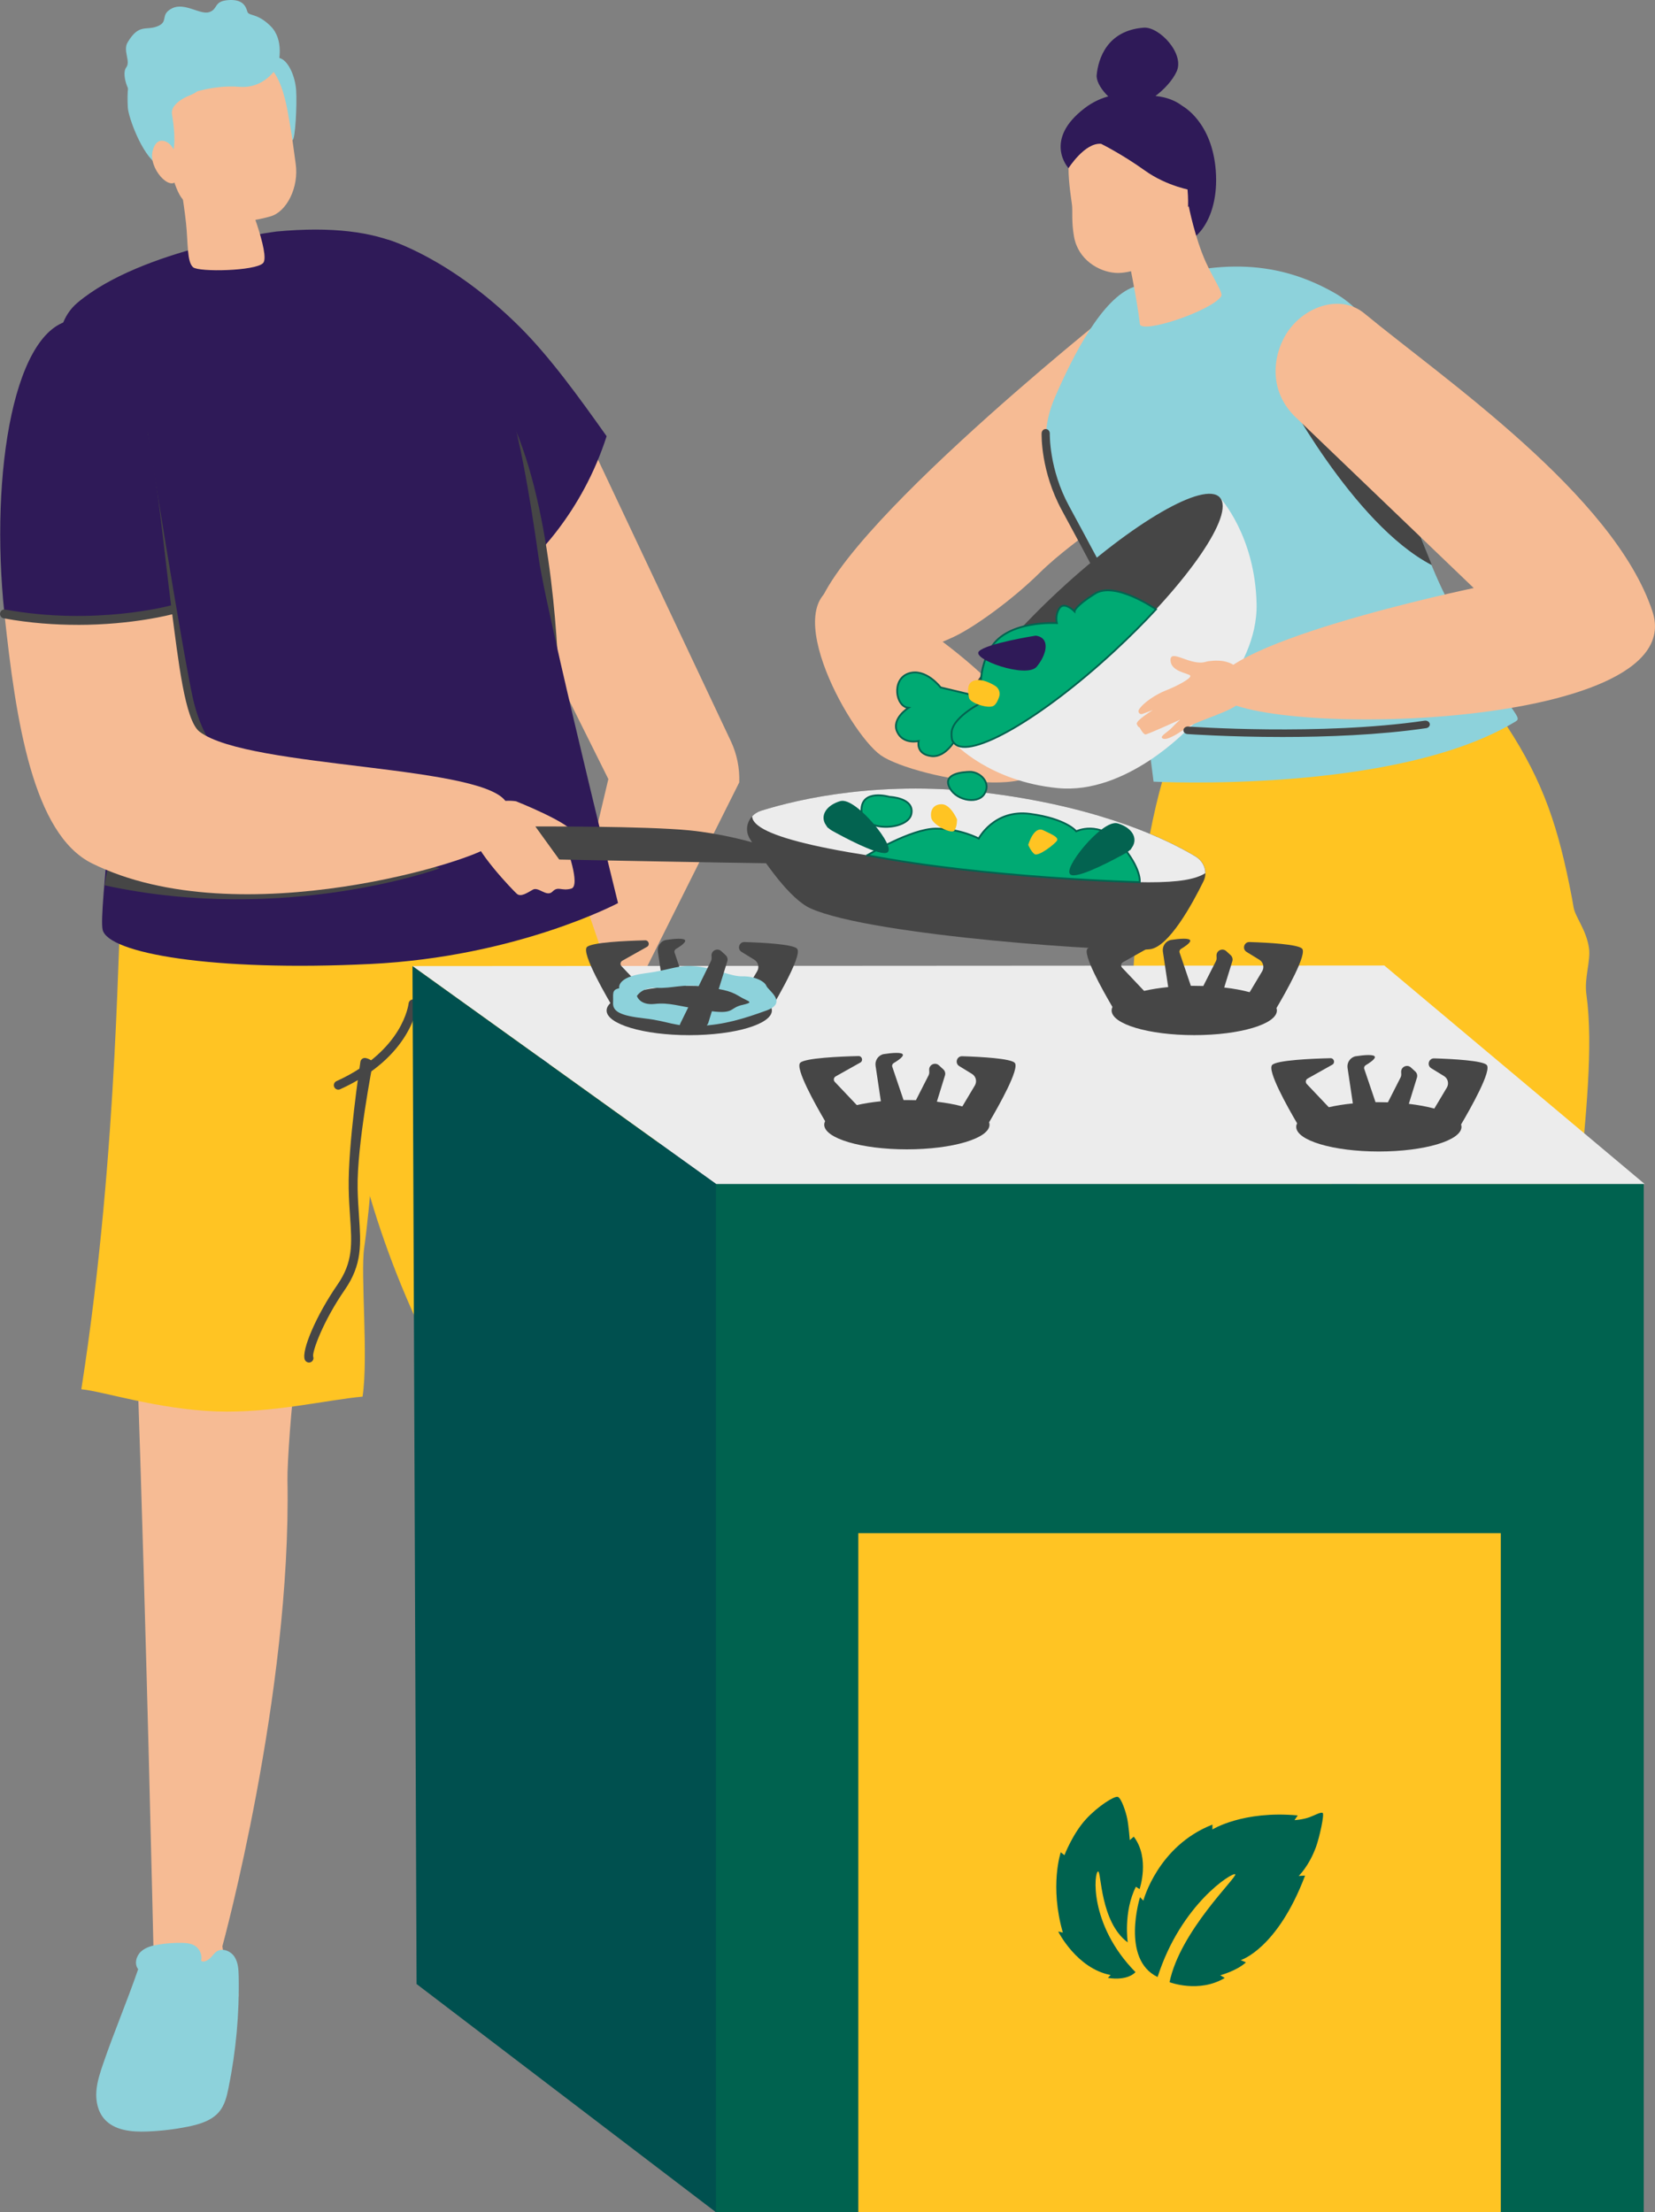 <svg xmlns="http://www.w3.org/2000/svg" id="Calque_2" data-name="Calque 2" viewBox="0 0 456.44 610.05"><rect x="0" y="0" width="456.44" height="610.05" fill="#808080" stroke="none"/><defs><style> .cls-1 { fill: #f6bb94; } .cls-1, .cls-2, .cls-3, .cls-4, .cls-5, .cls-6, .cls-7, .cls-8, .cls-9, .cls-10, .cls-11 { stroke-width: 0px; } .cls-12 { fill: #00aa73; } .cls-12, .cls-13 { stroke: #036350; stroke-miterlimit: 10; stroke-width: .5px; } .cls-2 { fill: #8dd2db; } .cls-3 { fill: #2f1a58; } .cls-4 { fill: #8cd2db; } .cls-13 { fill: #036350; } .cls-5 { fill: #ffc423; } .cls-6 { fill: #ffc422; } .cls-7 { fill: #00624f; } .cls-8 { fill: #00504f; } .cls-9 { fill: #464646; } .cls-10 { fill: #ececec; } .cls-11 { fill: #40434c; } </style></defs><g id="Layer_1" data-name="Layer 1"><g><path class="cls-6" d="M433.55,247.71c-3.68-19.31-7.75-31.9-17.97-47.51-10.22-15.61-86.06-5.18-92.41,7.38,0,0-8.09,18.74-10.65,60.75-.95,15.63-6.93,42-6.76,68.07.15,22.71,6.45,44.38,5.71,68.94-.52,17.06-5.29,35.84-5.71,50.88,0,0,16.19,4.65,21.76,4.84,23.87.81,36.12-5.81,36.12-5.81-2.01-11.24,2.25-43.09,3.47-76.04,1.12-30.4-.97-61.61,1.13-81.75,0,0,10.72,57.4,18.36,75.17,1.76,4.1,7.31,11.33,8.81,15.54,5.79,16.26,8.22,68.06,8.22,68.06,0,0,13.97,2.86,18.71,3.06,9.81.41,19.56.83,19.56.83-1.91-14.86-1.78-30.02-3.96-46.9-.61-4.67-2.69-11.79-3.3-16.51-5.83-44.9,6.87-93.89,2.88-122.48-.64-4.59,1.24-9.22.71-12.82-.73-5.02-3.8-8.52-4.25-11.24-.16-.99-.31-1.81-.43-2.46h0Z"></path><path class="cls-1" d="M306.42,86.06s-84.05,66.86-81.44,86.07,21.67,10.72,37.39,3.8c6.21-2.73,17.16-10.86,24.25-17.86,10.87-10.73,25.56-17.65,24.6-25.02-1.58-12.18-4.8-46.99-4.8-46.99h0Z"></path><path class="cls-2" d="M290.93,109.6c5.02-11.59,13.02-27.36,21.76-30.48,24.1-8.61,40.52-6.69,55.17,1.55,23.68,13.31,9.55,44.47,32.91,87.79,15.26,28.31,19.45,29.14,17.27,30.47-33.06,20.15-99.9,16.62-99.9,16.62,0,0-4.42-38.44-11.15-53.18-8.56-18.76-24.7-32.83-16.06-52.77Z"></path><path class="cls-3" d="M302.46,20.67c.44-4.45,2.83-12.26,12.97-13.04,4.25-.33,11.35,7.13,9.08,12.09-2.27,4.95-9.62,10.44-13.66,9.78-4.04-.66-8.69-5.87-8.39-8.82h0Z"></path><path class="cls-3" d="M326.14,29.26s8.17,4.28,9.17,17.87c1,13.59-6.19,22.8-15.14,20.17-8.96-2.63-14.66-40.11,5.97-38.04Z"></path><path class="cls-1" d="M327.85,56.88s1.72,8.79,4.69,15.36c2.03,4.5,4.85,8.53,4.28,9.43-2.53,4.01-22.19,10.62-22.47,7.63-.57-5.92-3.59-20.34-3.59-20.34l17.1-12.07h-.01Z"></path><path class="cls-1" d="M313.88,33.4c6.88.02,10.83,4.38,12.31,10.72,2.2,9.42,1.83,17.12-.29,20.69-3.55,5.97-12.26,10.91-18.4,10.43-4.46-.35-10.16-3.6-11.29-9.98-.75-4.25-.34-6.95-.56-8.76-.55-4.55-3.68-20.54,5.43-22.04,3.88-.64,8.54-1.06,12.81-1.05h0Z"></path><path class="cls-3" d="M303.68,39.66s5.77,2.85,12.03,7.34,13.32,5.56,13.32,5.56c0,0,3.6-6.55,1.37-16.26-2.57-11.18-14.59-9.87-14.59-9.87,0,0-8.74-2.61-16.58,3.33-11.72,8.88-4.54,16.62-4.54,16.62,0,0,4.5-7.13,9-6.72h-.01Z"></path><path class="cls-9" d="M394.9,155.85c-5.28-13.12-9.77-25.25-11.74-35.69l-29.96-13.68s19.77,38.02,41.71,49.37h-.01Z"></path><path class="cls-1" d="M234.01,160.88s31.59,14.92,49.76,39.28-31.76,14.56-40.86,8.11c-9.1-6.45-30.24-45.37-8.9-47.39Z"></path><path class="cls-10" d="M299.82,171.07l-36.59,33.9s9.64,10.52,28.51,12.36c18.88,1.85,35.86-16.28,35.86-16.28,0,0,19.37-15.56,18.96-34.52s-10.16-29.37-10.16-29.37l-36.59,33.9h0Z"></path><path class="cls-9" d="M336.41,137.17c4.24,4.57-8.71,23.46-28.92,42.19-20.21,18.73-40.03,30.2-44.26,25.62-4.24-4.57,8.71-23.46,28.92-42.19,20.21-18.73,40.03-30.2,44.26-25.62Z"></path><path class="cls-12" d="M269.93,192.08l-10.51-2.51s-4.14-5.47-8.87-3.84c-4.73,1.63-3.55,9.16,0,9.46,0,0-4.76,2.98-3.12,6.59s5.93,2.57,5.93,2.57c0,0-.89,3.55,3.4,4.14s7.09-5.17,7.09-5.17c0,0,10.05-3.84,10.05-5.32s-3.98-5.91-3.98-5.91h.01Z"></path><path class="cls-12" d="M301.98,163.7c-5.62,3.55-5.63,4.89-5.63,4.89,0,0-2.8-2.82-4.13-.9-1.33,1.92-.74,4.14-.74,4.14,0,0-13.6-.89-18.18,6.8-4.58,7.68-2.15,14.9-2.15,14.9,0,0-8.12,3.9-8.69,8.24-.09.7-.03,1.54.16,2.43.19.29.38.55.59.78,4.24,4.57,24.06-6.9,44.26-25.62,4.11-3.81,7.92-7.63,11.35-11.33,0,0-11.25-7.87-16.86-4.32h.02Z"></path><path class="cls-3" d="M285.63,175.29s-13.39,2.1-15.62,4.29c-2.23,2.19,13.13,7.61,15.9,4.28s3.9-8-.27-8.57h-.01Z"></path><path class="cls-5" d="M275.56,192.17c.38-1.15-.07-2.41-1.1-3.04-1.39-.85-3.46-1.83-5.24-1.57-3,.44-2.19,3.47-1.97,4.88.22,1.4,5.47,3.18,6.87,2.14.67-.49,1.13-1.49,1.44-2.42h0Z"></path><path class="cls-1" d="M355.88,90.46c5-6.35,14.19-9.16,20.42-4.02,21.49,17.75,68.87,50.1,79.45,82.21,11.06,33.56-114.95,35.12-120.47,22.32-5.52-12.81,71.17-28.81,71.17-28.81l-49.52-47.49c-7.83-7.97-5.47-18.6-1.06-24.2h0Z"></path><path class="cls-1" d="M340.96,183.88c-1.52-1.23-3.79-2.07-7.67-1.54-.26.03-.51.09-.76.17-4.1,1.24-9.7-3.67-9.71-.51,0,3.16,4.67,3.58,5.39,4.26s-3.67,2.97-6.72,4.16c-2.37.92-6.07,3.19-7.38,5.26-.41.66.22,1.46.95,1.2l2.93-1.08s-4.82,2.9-4.46,3.86c.36.96.77.94.77.94,0,0,.98,1.98,1.65,1.93s9.53-4.07,9.53-4.07c0,0-1.08.93-2.15,2.08-1.26,1.36-3.36,2.39-2.84,2.97.97,1.06,4.6-1.35,6.03-2.35,3.93-2.75,13.35-4.77,15.76-7.76,2.41-2.99,2.16-6.7-1.32-9.51h0Z"></path><path class="cls-9" d="M303.41,159.22c-.39,0-.77-.22-.98-.62-.04-.07-3.88-7.39-9.57-17.87-5.86-10.79-5.6-20.82-5.59-21.24.02-.68.54-1.21,1.17-1.18.62.02,1.11.59,1.09,1.27,0,.11-.23,9.77,5.28,19.91,5.7,10.49,9.55,17.83,9.59,17.9.31.59.12,1.34-.42,1.68-.18.11-.37.16-.56.16h0Z"></path><path class="cls-9" d="M353.63,203.23c-14.8,0-25.92-.79-26.13-.8-.68-.05-1.18-.56-1.12-1.13.06-.58.66-1,1.33-.95.36.03,36.51,2.59,65.19-1.61.67-.1,1.3.28,1.42.85.11.57-.33,1.11-1,1.21-13.04,1.91-27.59,2.43-39.69,2.43Z"></path><g><path class="cls-1" d="M165.14,127.2l36.41,77.15c1.68,3.56,2.48,7.48,2.33,11.41l-25.31,50.6c-.85,21.77-18.98-9.15-19.6-14.31l8.81-37.21-28.55-57.35c-.76-6.29.96-12.63,4.78-17.69l16.5-21.84"></path><path class="cls-3" d="M167.31,120.3c-7.89-11.14-15.7-21.87-23.75-29.93-19.33-19.33-36.43-24.23-36.43-24.23-23.1-4.46-5.26,34.75,5.98,45.49,5.82,5.55,14.19,27.18,26.81,48.93,7.63-6.22,20.64-19.3,27.38-40.26h.01Z"></path><g><path class="cls-2" d="M188.02,551.92l55.08-26.59.73,2.29c.19.6-.1,1.29-.65,1.56l-54.09,26.11c-.74.36-1.54,0-1.8-.8l-.15-.47c-.26-.8.13-1.73.87-2.09h0Z"></path><path class="cls-1" d="M232.02,523.45s-21.8,1.01-24.93-.92c-1.21-.75-2.43-2.1-3.55-3.67-3.19-16.76-15.38-80.68-27.56-143.02h0c-21.72,9.64-33,7.77-43.48,8.68,8.19,19.37,9.63,51.55,13.85,62.81,9.01,24.02,38.25,79.39,38.25,79.39h.01c.57,2.45.81,5.08.44,7.85-.74,5.49-.22,9.86.54,12.94.75,3.06,3.76,4.51,6.51,3.18l42.14-20.34-2.22-6.9Z"></path><path class="cls-2" d="M209.72,524.31c.64,3.82,2.1,13.65.42,18.28l32.06-15.48c1.1-.53,1.45-2.5.94-3.63-1.64-3.62-7.93-9.47-32.14-1.41-.87.29-1.43,1.28-1.27,2.24h-.01Z"></path></g><path class="cls-5" d="M156.43,236.52c-23.51-27.06-62.27,14.23-62.27,14.23,0,0-9.45,51.38,23.39,119.11.62,1.27,2.77,15.86,3.33,17.18,17.24.62,52.45-5.78,74.17-15.43-13.18-67.48-36.89-133.11-38.62-135.09h0Z"></path><path class="cls-1" d="M37.77,374.23c2.6,75.32,4.58,164.2,4.58,164.2l18.98-1.72s19.06-69.51,17.95-128.54c-.09-4.7,1.16-21.92,2.22-28.78-19.53,1.69-33-4.27-43.73-5.16h0Z"></path><path class="cls-5" d="M106.54,253.62s-55.38-35.75-72.92-4.49c-1.26,2.25-.56,66.15-11.19,133.98,5.56.46,20.95,5.51,37.21,6.11,15.1.56,30.94-3.26,40.35-4.08,1.65-10.72-.59-33.68.44-40.95,3.62-25.37,6.1-90.58,6.1-90.58h0Z"></path><path class="cls-9" d="M133.46,103.87l1.21,53.11c5.57,9.39,11.95,18.71,19.27,26.66-.93-19.86-4.74-62.18-20.47-79.77h-.01Z"></path><path class="cls-4" d="M72.63,22.23s1.49.84,2.59,2.36c1.1,1.52,3.47,5.78,4.21,9.15s.43,4.93,1.22,4.91c.79-.02,1.28-9.74,1.03-13.67s-2.08-7.93-4.18-8.83c-2.1-.9-7.29-2.64-7.41-1.41s2.53,7.49,2.53,7.49h0Z"></path><path class="cls-3" d="M76.29,63.84s-37.29,4.73-54.95,19.66c-16.04,13.56,7.96,55.96,10.3,96.75,1.69,29.51-4.5,70.94-3.34,76.12,1.46,6.53,30.43,11.59,73.89,9.46,40.43-1.98,68.26-16.79,68.26-16.79,0,0-3.72-15.05-8.1-33.33-2.59-10.81-5.42-22.75-7.85-33.38-2.91-12.75-5.25-23.61-5.93-28.38-5.4-37.97-9.91-54.27-20.95-71.46-7.92-12.34-20.42-21.52-51.33-18.65h0Z"></path><path class="cls-1" d="M55.55,19.06c-6.77,1.95-11.17,8.04-10.6,14.62.85,9.79,3.15,18.72,5.41,21.24,4.8,5.35,12.77,8.03,24.27,4.74,4.41-1.26,7.85-7.96,6.92-14.49-.62-4.34-1.03-7.86-1.39-9.69-.91-4.58-2.21-20.11-11.66-19.01-4.03.47-8.75,1.37-12.95,2.59Z"></path><path class="cls-4" d="M54.8,22.68c1.33,1.8-.68,2.92-2.87,3.8-1.59.63-4.92,2.55-4.5,5.01.48,2.86,1.23,8.47,0,11.07s-2.39,3.87-4.07,2.79c-4.27-2.75-7.97-13.11-8.11-15.7-.49-9,1.43-10.93,5.68-13.36,3.12-1.78,10.79,2.26,13.85,6.39h.01Z"></path><path class="cls-1" d="M49.17,47.46s1.4,7.21,2.14,14.13c.58,5.41.21,10.66,1.96,12.12,1.63,1.36,17.12,1.05,19.28-1.15,2.16-2.2-4.97-19.6-4.97-19.6l-18.4-5.49h-.01Z"></path><path class="cls-9" d="M121.28,239.44l-83.11-20.65s-1.56.23-4.03.66c-2.52,11.31-4.75,20.51-5.28,24.69,49.86,10.86,92.42-4.7,92.42-4.7Z"></path><path class="cls-1" d="M47.93,41.34c-.54-1.17-1.42-2.06-2.47-2.4-1.15-.36-2.56-.14-3.32,2.5-1.42,4.92,4.99,11.79,6.75,8.04,1.23-2.63-.07-6.22-.96-8.14h0Z"></path><path class="cls-9" d="M40.66,118.99s9.4,59.06,12.47,73.25,11.35,20.61,11.35,20.61l-21.42-2.75s-10.14-60.97-2.41-91.11h0Z"></path><path class="cls-1" d="M142.32,220.96s15.96,6.35,15.84,9.01-2.09,3.06-2.09,3.06c0,0,4.21,11.26,1.47,12.02-2.75.76-3.56-.8-5.17.82-1.61,1.62-3.83-1.42-5.4-.54-1.57.88-3.33,2.12-4.42,1.15-1.09-.96-11.98-12.3-12.12-16.77-.15-4.47,4.02-9.84,11.9-8.75h-.01Z"></path><g><path class="cls-9" d="M147.65,227.91l6.59,9.12s48.07.94,57.92,1.03c15.47.15-4.92-7.36-21.95-9.07-12.19-1.22-42.56-1.08-42.56-1.08h0Z"></path><path class="cls-9" d="M209.92,223.57c-3.46,1.08-4.94,4.84-3.09,7.8,4.02,6.44,11,16.54,16.69,19.12,17.02,7.69,86.5,12.23,93.67,11.27,5.19-.7,11.59-12.36,14.73-18.75,1.2-2.43.27-5.35-2.18-6.82-7.46-4.48-25.39-13.31-55.94-17.33-30.14-3.97-53.26,1.39-63.86,4.71h-.02Z"></path><path class="cls-10" d="M276.57,240.49c37.83,3.8,50.61,3.6,55.85.3,0-1.8-.97-3.56-2.7-4.6-7.46-4.48-25.39-13.31-55.94-17.33-30.14-3.97-53.26,1.39-63.86,4.71-1.01.31-1.84.86-2.48,1.54.13,5.52,21.79,10.63,69.14,15.38h0Z"></path></g><path class="cls-4" d="M52.5,25.76s6.62-2.4,13.46-1.82c6.83.58,10.25-4.94,10.6-5.78s1.88-7.21-1.95-10.98-6-2.6-6.41-4.03c-.42-1.43-1.25-3.44-5.3-3.12-4.04.32-2.68,2.47-5.18,3.31s-6.83-2.79-10.27-1.04c-3.45,1.75-.8,3.64-4,4.94-3.21,1.3-5.09-.84-8.24,4.42-1.4,2.34.92,5.26-.41,6.95-1.32,1.69.35,7.28,3,8.9,2.65,1.62,14.71-1.75,14.71-1.75h-.01Z"></path><path class="cls-1" d="M37.01,548.87s2.28-2.11,4.6-7.47-1.08-15.51,4.15-17.02,13.29-3.59,14.4,3.69c1.1,7.28,1.25,12.28,3.21,16.27,1.97,4,4,5.91.56,9.55-3.45,3.64-6.63,8.23-14.38,6.74s-16.35-9.33-12.54-11.77h0Z"></path><path class="cls-1" d="M139.93,221.86c-3.88-11.06-71.25-9.72-84.89-20.08-4.07-3.1-5.87-19.78-7.7-33.62-18.88,4.75-36.71,2.83-46.11,1.14,3.14,29.57,7.88,60.7,24.11,68.77,40.66,20.2,107.7-1.31,110.17-5.08,2.53-3.85,6.7-4.64,4.43-11.13h0Z"></path><path class="cls-3" d="M47.34,168.16c-4.3-32.5-6.59-80.8-26.44-79.97-16.93.71-23.81,42.1-19.67,81.11,9.41,1.7,27.23,3.61,46.11-1.14Z"></path><path class="cls-12" d="M267.85,212.85s-7.65-.2-6.21,3.79,7.76,5.32,9.75,2.44c2-2.88-.55-5.92-3.55-6.23h0Z"></path><path class="cls-12" d="M245.35,219.75s-7.87-2.32-7.76,3.77c.11,6.1,12.75,5.54,13.74,1,1-4.54-5.99-4.77-5.99-4.77h.01Z"></path><path class="cls-12" d="M239.18,235.87s12.04-7.36,18.91-7.36,11.84,2.73,11.84,2.73c0,0,4.2-8.13,14.17-6.8,9.98,1.33,12.71,4.8,12.71,4.8,0,0,6.43-3.18,12.27,3.55s5.25,10.48,5.25,10.48c0,0-42.06-1.04-75.14-7.41h-.01Z"></path><path class="cls-5" d="M283.59,232.98s1.48-5.29,4.14-4.03,4.29,2,3.77,2.88c-.52.89-5.17,4.51-6.21,3.69-1.03-.81-1.7-2.54-1.7-2.54Z"></path><path class="cls-5" d="M263.93,225.92s-1.77-4.14-4.21-4.14-3.25,1.85-2.88,3.77c.37,1.92,5.63,4.62,6.4,3.46.77-1.17.7-3.09.7-3.09h-.01Z"></path><path class="cls-13" d="M228.02,227.44c.41.61.99,1.09,1.64,1.45,2.62,1.46,12.05,6.57,14.69,6.07,3.07-.59-8.41-15.04-12.56-13.8-3.63,1.09-5.48,3.77-3.77,6.29h0Z"></path><path class="cls-13" d="M311.99,233.58c-.41.61-.99,1.09-1.64,1.45-2.62,1.46-12.05,6.57-14.69,6.07-3.07-.59,8.41-15.04,12.56-13.8,3.63,1.09,5.48,3.77,3.77,6.29h0Z"></path><path class="cls-9" d="M21.38,172.31c-6.18,0-13.11-.47-20.37-1.8-.67-.12-1.11-.76-.99-1.43s.76-1.11,1.43-.99c24.73,4.52,45.36-1.06,45.56-1.11.65-.18,1.33.2,1.51.86.18.65-.2,1.33-.86,1.51-.15.04-10.94,2.97-26.29,2.97h.01Z"></path><path class="cls-9" d="M93.3,300.49c-.47,0-.91-.27-1.12-.72-.28-.62,0-1.35.61-1.63,9.6-4.34,14.5-9.94,16.92-13.87,2.61-4.25,2.98-7.52,2.98-7.55.07-.67.67-1.17,1.34-1.1s1.17.67,1.1,1.34c-.06.59-1.63,14.5-21.33,23.42-.16.07-.34.11-.51.11h0Z"></path><path class="cls-9" d="M85.21,375.73c-.5,0-.98-.31-1.16-.81-.97-2.59,3.32-12.43,9.01-20.64,4.34-6.27,4-11.25,3.49-18.79-.16-2.29-.33-4.88-.38-7.75-.22-12.16,3.09-34.03,3.23-34.95.1-.67.73-1.13,1.4-1.03s2.13.73,2.03,1.4c-.03.22-4.42,22.59-4.2,34.54.05,2.81.23,5.37.38,7.63.53,7.76.91,13.37-3.92,20.35-6.04,8.73-9.02,17.07-8.72,18.41.24.64-.09,1.33-.72,1.57-.14.05-.28.08-.42.08h-.02Z"></path><path class="cls-11" d="M148.04,327.01h0c-.68,0-1.23-.56-1.22-1.24,0-1.59.29-39,6.37-49.61.34-.59,1.09-.79,1.68-.46.59.34.79,1.09.46,1.68-5.76,10.06-6.04,48.02-6.04,48.41,0,.68-.55,1.22-1.23,1.22h-.02Z"></path><path class="cls-2" d="M38.11,543.04c-1.13-1.41-.57-3.63.76-4.86s3.2-1.69,5-1.97c2.04-.32,4.11-.47,6.17-.44,1.25.02,2.55.11,3.62.74,1.42.84,2.19,2.62,1.82,4.21.66.56,1.84-.15,2.48-.74.64-.59,1.09-1.38,1.81-1.85,1.58-1.04,3.86-.11,4.89,1.46s1.13,3.55,1.17,5.42c.2,10.33-.75,20.69-2.82,30.82-.46,2.25-1.01,4.57-2.45,6.37-2.05,2.57-5.47,3.59-8.72,4.25-3.73.75-7.52,1.2-11.33,1.34-4.21.16-8.93-.28-11.7-3.41-1.81-2.04-2.42-4.9-2.24-7.61s1.07-5.31,1.95-7.88c2.99-8.71,6.59-17.14,9.58-25.85h.01Z"></path></g><g><g><rect class="cls-7" x="197.28" y="326.47" width="256.06" height="283.58"></rect><polygon class="cls-10" points="381.79 266.25 113.76 266.41 197.51 326.49 453.57 326.49 381.79 266.25"></polygon><polygon class="cls-8" points="197.46 326.47 113.76 266.41 114.89 547.12 197.46 610.05 197.46 326.47"></polygon><rect class="cls-5" x="236.72" y="422.79" width="177.19" height="187.26"></rect></g><g><path class="cls-9" d="M359.08,261.57c-1.26-1.17-9.03-1.62-14.47-1.79-1.5-.05-2.1,1.93-.81,2.72l3.52,2.16c1.09.67,1.43,2.09.78,3.18l-3.45,5.77c-2.04-.55-4.41-.99-7.02-1.29l2.24-7.25c.18-.59,0-1.24-.45-1.66l-1.22-1.12c-1.05-.97-2.75-.18-2.69,1.25l.03.67c.01.27-.05.55-.17.79l-3.51,6.9c-.82-.03-1.65-.04-2.49-.04-.32,0-.63,0-.94,0l-3.11-9.19c-.13-.38.06-.8.41-1.01.84-.49,2.53-1.58,2.53-2.23,0-.87-3.15-.57-5.33-.23-.1.01-.2.04-.29.07-1.32.45-2.13,1.78-1.92,3.16l1.46,9.77c-2.42.24-4.67.6-6.65,1.05l-6.06-6.4c-.43-.45-.32-1.19.23-1.5l6.8-3.82c.88-.49.51-1.82-.49-1.8-5.37.13-14.68.55-16.06,1.84-1.51,1.42,4.19,11.57,6.86,16.12-.15.31-.23.64-.23.96,0,3.76,10.2,6.8,22.79,6.8s22.79-3.04,22.79-6.8c0-.23-.04-.45-.11-.67,2.59-4.39,8.58-14.97,7.03-16.42Z"></path><path class="cls-9" d="M279.84,293.06c-1.26-1.17-9.03-1.62-14.47-1.79-1.5-.05-2.1,1.93-.81,2.72l3.52,2.16c1.09.67,1.43,2.09.78,3.18l-3.45,5.78c-2.04-.55-4.42-.99-7.03-1.3l2.24-7.25c.18-.59,0-1.24-.45-1.66l-1.22-1.12c-1.05-.97-2.75-.18-2.69,1.25l.03.67c.01.27-.05.55-.17.79l-3.51,6.9c-.82-.03-1.65-.04-2.49-.04-.31,0-.62,0-.93,0l-3.11-9.19c-.13-.38.06-.8.41-1.01.84-.49,2.53-1.58,2.53-2.23,0-.87-3.15-.57-5.33-.23-.1.01-.2.04-.29.07-1.32.45-2.13,1.78-1.92,3.16l1.46,9.77c-2.42.24-4.65.6-6.64,1.05l-6.07-6.4c-.43-.45-.32-1.19.23-1.5l6.8-3.82c.88-.49.51-1.82-.49-1.8-5.37.13-14.68.55-16.06,1.84-1.52,1.42,4.18,11.56,6.85,16.11-.15.32-.24.65-.24.98,0,3.76,10.2,6.8,22.79,6.8s22.79-3.04,22.79-6.8c0-.22-.04-.44-.11-.66,2.58-4.38,8.59-14.98,7.04-16.43Z"></path><path class="cls-9" d="M410.01,293.65c-1.26-1.17-9.03-1.62-14.47-1.79-1.5-.05-2.1,1.93-.81,2.72l3.52,2.16c1.09.67,1.43,2.09.78,3.18l-3.45,5.78c-2.04-.55-4.42-.99-7.03-1.3l2.24-7.25c.18-.59,0-1.24-.45-1.66l-1.22-1.12c-1.05-.97-2.75-.18-2.69,1.25l.03.67c.01.27-.05.55-.17.79l-3.51,6.9c-.82-.03-1.65-.04-2.49-.04-.31,0-.62,0-.93,0l-3.11-9.19c-.13-.38.06-.8.41-1.01.84-.49,2.53-1.58,2.53-2.23,0-.87-3.15-.57-5.33-.23-.1.01-.2.04-.29.07-1.32.45-2.13,1.78-1.92,3.16l1.46,9.77c-2.42.24-4.65.6-6.64,1.05l-6.07-6.4c-.43-.45-.32-1.19.23-1.5l6.8-3.82c.88-.49.51-1.82-.49-1.8-5.37.13-14.68.55-16.06,1.84-1.52,1.42,4.18,11.56,6.85,16.11-.15.32-.24.65-.24.98,0,3.76,10.2,6.8,22.79,6.8s22.79-3.04,22.79-6.8c0-.22-.04-.44-.11-.66,2.58-4.38,8.59-14.98,7.04-16.43Z"></path><g><path class="cls-9" d="M212.88,278.66c0,3.76-10.2,6.8-22.79,6.8s-22.79-3.04-22.79-6.8,10.2-6.8,22.79-6.8,22.79,3.04,22.79,6.8Z"></path><path class="cls-9" d="M211.63,279.89s10.13-16.48,8.17-18.32c-1.26-1.17-9.03-1.62-14.47-1.79-1.5-.05-2.1,1.93-.81,2.72l3.52,2.16c1.09.67,1.43,2.09.78,3.18l-6.15,10.3,8.97,1.75h-.01Z"></path><path class="cls-9" d="M183.75,277.88l-2.31-15.44c-.21-1.38.6-2.71,1.92-3.16h0c.09-.03.19-.06.29-.07,2.18-.34,5.33-.64,5.33.23,0,.65-1.69,1.74-2.53,2.23-.35.21-.54.63-.41,1.01h0l4.93,14.57c.26.77-.14,1.45-.93,1.59l-3.83.7c-1.06.19-2.3-.65-2.45-1.68v.02Z"></path><path class="cls-9" d="M170.84,279.06c-.45.23-1,.07-1.26-.36-1.96-3.27-9.41-15.95-7.7-17.55,1.38-1.29,10.69-1.71,16.06-1.84,1-.02,1.37,1.31.49,1.8l-6.8,3.82c-.55.31-.66,1.05-.23,1.5l7.01,7.4c.44.47.31,1.23-.26,1.52l-7.3,3.7h0Z"></path><path class="cls-2" d="M211.36,271.86c-.51-1.29-3.33-2.7-6.59-2.62-3.25.07-7.24-2.14-12.56-2.73s-6.65.89-14.48,1.92c-7.83,1.03-6.95,4.1-6.95,4.1-2.22.41-1.57,1.73-1.7,3.99-.14,2.4,2,3.58,8.65,4.32,6.65.74,8.27,2.36,15.17,2.07,6.9-.3,12.46-2.07,18.46-4.24,6-2.18.51-5.51,0-6.8h0ZM204.63,277.14c-3.69.89-1.87,2.74-9.8,1.52s-10.15-2.26-14.29-1.81c-4.14.44-4.88-2.19-4.88-2.19,0,0,1.35-2.46,5.5-2.25s7.27-1.13,12.34-.39,7.61,1,10.27,2.65,4.54,1.6.85,2.49v-.02Z"></path><path class="cls-9" d="M195.35,282.05l5.24-16.98c.18-.59,0-1.24-.45-1.66l-1.22-1.12c-1.05-.97-2.75-.18-2.69,1.25l.03.67c.01.27-.05.55-.17.79l-8.42,17.16c-.37.72-.14,1.6.52,2.05h3.88c.89.61,2.97-1.13,3.28-2.16h0Z"></path></g></g><g><path class="cls-7" d="M322.57,546.62s8.1,3.09,15.21-1.17l-1.23-.75s4.52-1.2,7.07-3.55l-1.43-.62s10.09-3.07,17.74-23.31l-1.76.1s2.81-2.64,4.78-8.01c.92-2.53,2.4-9.11,1.82-9.38s-2.12.64-3.59,1.18c-1.83.68-4.16.82-4.16.82,0,0,.88-1.26.89-1.3-15.14-1.4-23.53,3.87-23.53,3.87v-1.34c-15.08,5.89-19.05,20.97-19.05,20.97l-.92-.95s-5.34,17.1,4.85,22.01c6.44-20.14,20.7-29.01,21.41-28.33s-15.21,15.6-18.11,29.75h.01Z"></path><path class="cls-7" d="M308.29,495.51c-.92-.32-5.51,2.58-8.79,6.16-3.67,4-5.93,9.92-5.93,9.92l-1.02-.79s-3.13,9.24.58,22.14l-1.28-.29s5.08,10.19,14.46,11.99l-.75.78s5.01,1.02,7.61-1.57c-12.98-13.18-11.42-27.76-10.31-27.77.89,0,.58,14,8.16,19.56,0,0-1.23-8.46,2.25-15.34l1.02.64s2.93-8.49-1.6-14.46l-1.1.95s-.29-3.78-.69-5.82c-.39-2.04-1.67-5.77-2.6-6.09Z"></path></g></g></g></g></svg>